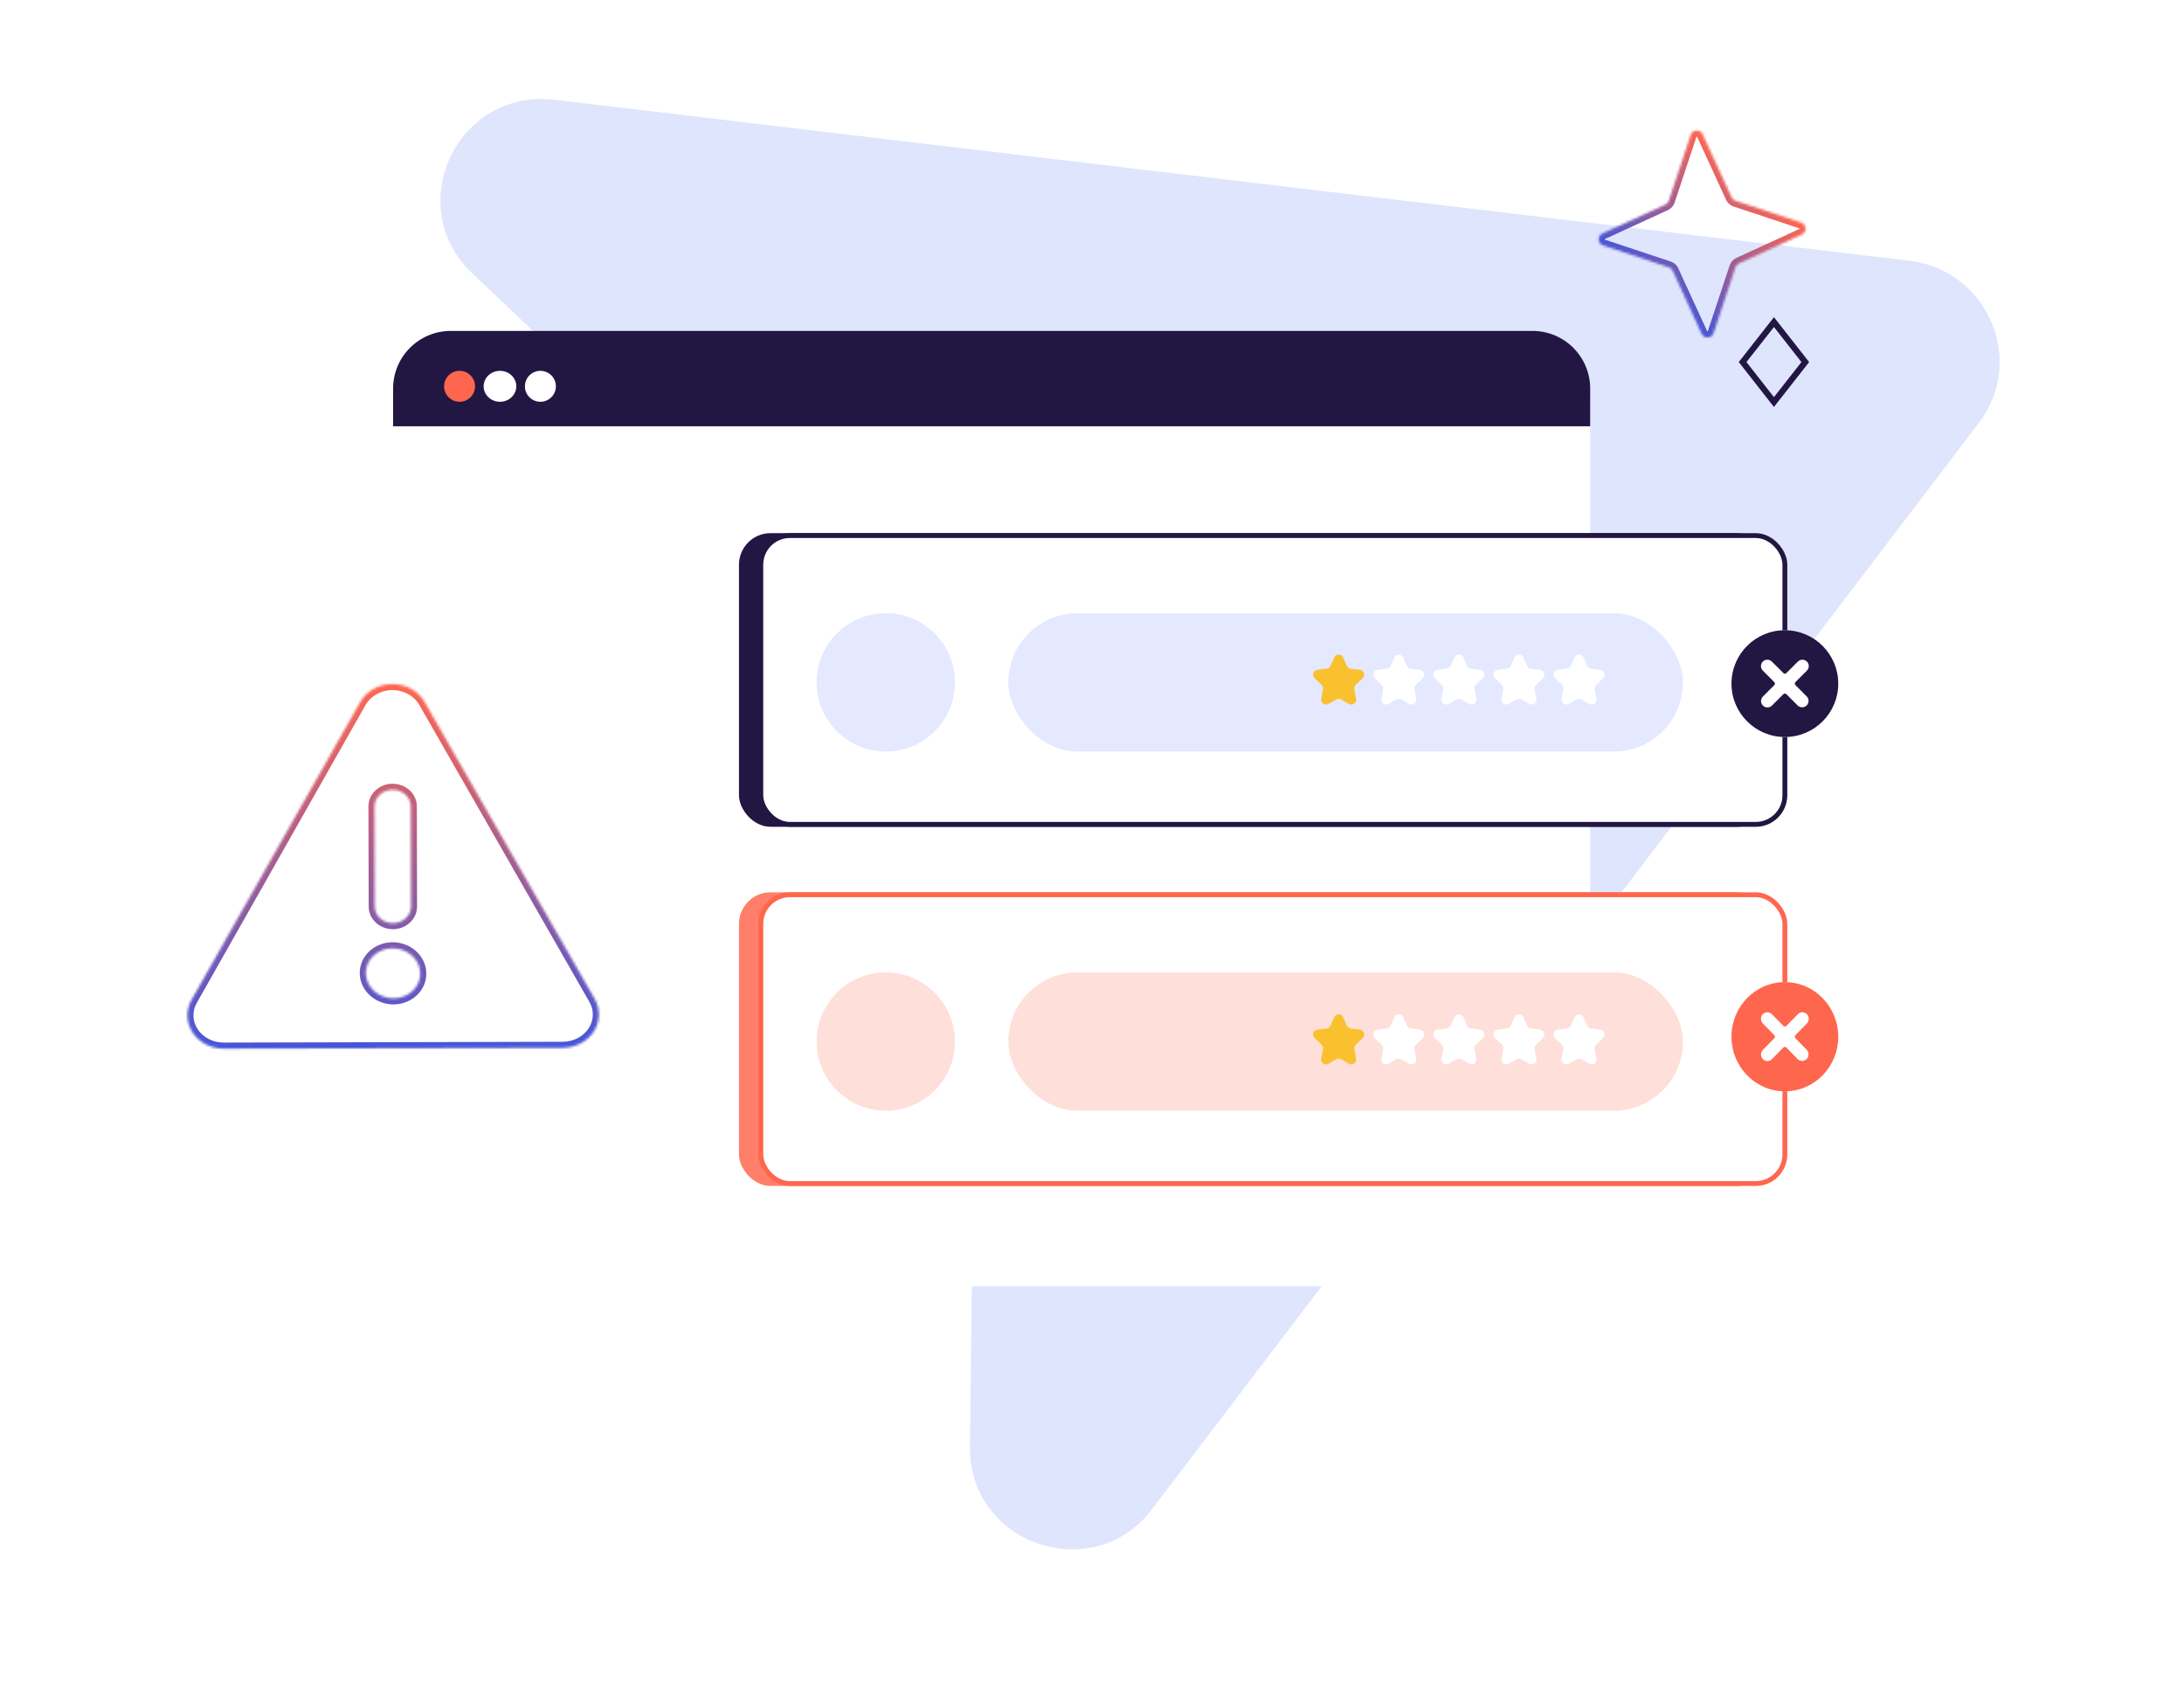 <svg width="900" height="695" viewBox="0 0 900 695" fill="none" xmlns="http://www.w3.org/2000/svg">
<g clip-path="url(#clip0_10174_65128)">
<path d="M787.083 107.471L228.475 41.118C188.32 36.39 165.366 85.093 194.873 112.915L389.73 297.221C398.199 305.413 402.759 316.169 402.758 327.951L399.731 596.147C399.047 636.315 450.559 653.903 474.696 621.918L815.418 174.309C835.024 148.777 819.228 111.517 787.083 107.471Z" fill="#DEE5FD"/>
<mask id="path-2-inside-1_10174_65128" fill="white">
<path d="M715.144 82.707L742.242 91.708C744.513 92.464 744.705 95.62 742.513 96.639L716.565 108.558C715.907 108.856 715.395 109.428 715.153 110.134L706.152 137.233C705.396 139.504 702.241 139.696 701.221 137.504L689.303 111.556C689.004 110.898 688.433 110.386 687.726 110.144L660.628 101.142C658.357 100.387 658.165 97.231 660.357 96.211L686.305 84.293C686.963 83.995 687.474 83.423 687.717 82.716L696.718 55.618C697.474 53.347 700.629 53.155 701.649 55.347L713.567 81.295C713.866 81.953 714.437 82.465 715.144 82.707Z"/>
</mask>
<path d="M715.144 82.707L714.333 85.072L714.344 85.076L714.356 85.08L715.144 82.707ZM742.242 91.708L743.031 89.336L743.03 89.336L742.242 91.708ZM742.513 96.639L743.557 98.911L743.568 98.906L742.513 96.639ZM716.565 108.558L717.598 110.835L717.609 110.83L716.565 108.558ZM715.153 110.134L712.788 109.324L712.784 109.335L712.781 109.346L715.153 110.134ZM706.152 137.233L708.524 138.022L708.525 138.021L706.152 137.233ZM701.221 137.504L698.949 138.547L698.954 138.558L701.221 137.504ZM689.303 111.556L687.026 112.588L687.031 112.599L689.303 111.556ZM687.726 110.144L688.537 107.779L688.525 107.775L688.514 107.771L687.726 110.144ZM660.628 101.142L659.838 103.515L659.84 103.515L660.628 101.142ZM660.357 96.211L659.313 93.939L659.302 93.945L660.357 96.211ZM686.305 84.293L685.272 82.016L685.261 82.021L686.305 84.293ZM687.717 82.716L690.082 83.527L690.085 83.516L690.089 83.505L687.717 82.716ZM696.718 55.618L694.346 54.829L694.345 54.83L696.718 55.618ZM701.649 55.347L703.921 54.303L703.916 54.292L701.649 55.347ZM713.567 81.295L715.844 80.262L715.839 80.251L713.567 81.295ZM714.356 85.08L741.454 94.081L743.03 89.336L715.932 80.335L714.356 85.08ZM741.453 94.081C741.492 94.094 741.509 94.106 741.514 94.109C741.52 94.113 741.523 94.117 741.527 94.122C741.536 94.134 741.553 94.166 741.555 94.218C741.558 94.269 741.546 94.303 741.538 94.316C741.535 94.321 741.532 94.326 741.525 94.332C741.519 94.337 741.501 94.353 741.459 94.373L743.568 98.906C747.812 96.932 747.448 90.806 743.031 89.336L741.453 94.081ZM741.47 94.368L715.522 106.286L717.609 110.83L743.557 98.911L741.47 94.368ZM715.533 106.281C714.224 106.875 713.245 107.99 712.788 109.324L717.518 110.945C717.546 110.865 717.59 110.838 717.598 110.835L715.533 106.281ZM712.781 109.346L703.779 136.444L708.525 138.021L717.526 110.922L712.781 109.346ZM703.78 136.443C703.767 136.482 703.755 136.5 703.751 136.505C703.747 136.51 703.743 136.514 703.739 136.517C703.726 136.526 703.694 136.543 703.642 136.546C703.591 136.549 703.558 136.536 703.545 136.529C703.539 136.526 703.535 136.522 703.529 136.516C703.523 136.51 703.507 136.491 703.488 136.449L698.954 138.558C700.929 142.802 707.055 142.438 708.524 138.022L703.78 136.443ZM703.493 136.46L691.574 110.512L687.031 112.599L698.949 138.547L703.493 136.46ZM691.579 110.523C690.986 109.215 689.87 108.236 688.537 107.779L686.915 112.509C686.995 112.536 687.022 112.581 687.026 112.588L691.579 110.523ZM688.514 107.771L661.416 98.77L659.84 103.515L686.938 112.516L688.514 107.771ZM661.417 98.77C661.378 98.757 661.361 98.745 661.356 98.742C661.35 98.737 661.347 98.734 661.343 98.729C661.334 98.717 661.317 98.684 661.314 98.633C661.312 98.582 661.324 98.548 661.332 98.535C661.335 98.53 661.338 98.525 661.345 98.519C661.351 98.513 661.369 98.498 661.411 98.478L659.302 93.945C655.058 95.919 655.422 102.045 659.838 103.515L661.417 98.77ZM661.4 98.483L687.348 86.565L685.261 82.021L659.313 93.939L661.4 98.483ZM687.337 86.57C688.646 85.976 689.625 84.86 690.082 83.527L685.352 81.906C685.324 81.986 685.279 82.013 685.272 82.016L687.337 86.57ZM690.089 83.505L699.09 56.406L694.345 54.83L685.344 81.928L690.089 83.505ZM699.09 56.407C699.103 56.368 699.115 56.351 699.119 56.346C699.123 56.34 699.126 56.337 699.131 56.333C699.144 56.325 699.176 56.308 699.227 56.305C699.278 56.302 699.312 56.315 699.325 56.322C699.33 56.325 699.335 56.329 699.341 56.335C699.347 56.341 699.363 56.36 699.382 56.402L703.916 54.292C701.941 50.048 695.815 50.413 694.346 54.829L699.09 56.407ZM699.377 56.391L711.296 82.338L715.839 80.251L703.921 54.303L699.377 56.391ZM711.291 82.328C711.884 83.636 713 84.615 714.333 85.072L715.954 80.342C715.875 80.315 715.848 80.27 715.844 80.262L711.291 82.328Z" fill="url(#paint0_linear_10174_65128)" mask="url(#path-2-inside-1_10174_65128)"/>
<path d="M731.016 165.671L718.11 149.193L731.028 132.724L743.934 149.201L731.016 165.671Z" stroke="#221643" stroke-width="2.5"/>
<g filter="url(#filter0_d_10174_65128)">
<rect x="161.992" y="136.364" width="493.302" height="387.333" rx="23.758" fill="white"/>
</g>
<path d="M161.992 160.122C161.992 147.001 172.628 136.364 185.75 136.364H631.536C644.657 136.364 655.294 147.001 655.294 160.122V175.645H161.992V160.122Z" fill="#221643"/>
<ellipse cx="189.381" cy="159.184" rx="6.379" ry="6.377" fill="#FF664E"/>
<ellipse cx="206.035" cy="159.184" rx="6.733" ry="6.377" fill="white"/>
<ellipse cx="222.691" cy="159.184" rx="6.379" ry="6.377" fill="white"/>
<rect x="304.522" y="219.697" width="424" height="121" rx="13" fill="#221643"/>
<rect x="313.522" y="220.697" width="422" height="119" rx="12" fill="white" stroke="#221643" stroke-width="2"/>
<circle cx="365.022" cy="281.197" r="28.5" fill="#E4E9FF"/>
<rect x="415.522" y="252.697" width="278" height="57" rx="28.5" fill="#E4E9FF"/>
<path d="M549.832 270.892C550.54 269.321 552.771 269.321 553.479 270.892L555.053 274.385C555.339 275.02 555.936 275.461 556.628 275.548L560.437 276.023C562.109 276.232 562.789 278.287 561.573 279.452L558.682 282.222C558.194 282.69 557.975 283.374 558.101 284.039L558.848 287.967C559.167 289.645 557.371 290.925 555.888 290.075L552.651 288.219C552.035 287.865 551.277 287.865 550.661 288.219L547.423 290.075C545.941 290.925 544.144 289.645 544.464 287.967L545.21 284.039C545.337 283.374 545.118 282.69 544.629 282.222L541.739 279.452C540.523 278.287 541.203 276.232 542.874 276.023L546.683 275.548C547.375 275.461 547.972 275.02 548.259 274.385L549.832 270.892Z" fill="#FAC12F"/>
<path d="M599.353 270.892C600.061 269.321 602.292 269.321 603 270.892L604.574 274.385C604.86 275.02 605.457 275.461 606.149 275.548L609.958 276.023C611.63 276.232 612.31 278.287 611.094 279.452L608.203 282.222C607.715 282.69 607.496 283.374 607.622 284.039L608.369 287.967C608.688 289.645 606.892 290.925 605.409 290.075L602.172 288.219C601.556 287.865 600.798 287.865 600.182 288.219L596.944 290.075C595.462 290.925 593.665 289.645 593.985 287.967L594.731 284.039C594.858 283.374 594.639 282.69 594.15 282.222L591.26 279.452C590.044 278.287 590.724 276.232 592.395 276.023L596.204 275.548C596.896 275.461 597.493 275.02 597.78 274.385L599.353 270.892Z" fill="white"/>
<path d="M574.592 270.892C575.3 269.321 577.531 269.321 578.239 270.892L579.813 274.385C580.099 275.02 580.696 275.461 581.388 275.548L585.197 276.023C586.869 276.232 587.549 278.287 586.333 279.452L583.442 282.222C582.954 282.69 582.735 283.374 582.861 284.039L583.608 287.967C583.927 289.645 582.131 290.925 580.648 290.075L577.411 288.219C576.795 287.865 576.037 287.865 575.421 288.219L572.183 290.075C570.701 290.925 568.904 289.645 569.224 287.967L569.97 284.039C570.097 283.374 569.878 282.69 569.389 282.222L566.499 279.452C565.283 278.287 565.963 276.232 567.634 276.023L571.443 275.548C572.135 275.461 572.732 275.02 573.019 274.385L574.592 270.892Z" fill="white"/>
<path d="M624.113 270.892C624.821 269.321 627.052 269.321 627.76 270.892L629.334 274.385C629.62 275.02 630.217 275.461 630.909 275.548L634.718 276.023C636.39 276.232 637.07 278.287 635.854 279.452L632.963 282.222C632.475 282.69 632.256 283.374 632.382 284.039L633.129 287.967C633.448 289.645 631.652 290.925 630.169 290.075L626.932 288.219C626.316 287.865 625.558 287.865 624.942 288.219L621.704 290.075C620.222 290.925 618.425 289.645 618.745 287.967L619.491 284.039C619.618 283.374 619.399 282.69 618.91 282.222L616.02 279.452C614.804 278.287 615.484 276.232 617.155 276.023L620.964 275.548C621.656 275.461 622.253 275.02 622.54 274.385L624.113 270.892Z" fill="white"/>
<path d="M648.874 270.892C649.582 269.321 651.813 269.321 652.521 270.892L654.095 274.385C654.381 275.02 654.978 275.461 655.67 275.548L659.479 276.023C661.151 276.232 661.831 278.287 660.615 279.452L657.724 282.222C657.236 282.69 657.017 283.374 657.143 284.039L657.89 287.967C658.209 289.645 656.413 290.925 654.93 290.075L651.693 288.219C651.077 287.865 650.319 287.865 649.703 288.219L646.465 290.075C644.983 290.925 643.186 289.645 643.506 287.967L644.252 284.039C644.379 283.374 644.16 282.69 643.671 282.222L640.781 279.452C639.565 278.287 640.245 276.232 641.916 276.023L645.725 275.548C646.417 275.461 647.014 275.02 647.301 274.385L648.874 270.892Z" fill="white"/>
<rect x="304.522" y="367.697" width="424" height="121" rx="13" fill="#FF7F6A"/>
<rect x="313.522" y="368.697" width="422" height="119" rx="12" fill="white" stroke="#FF664E" stroke-width="2"/>
<circle cx="365.022" cy="429.197" r="28.5" fill="#FFDFDA"/>
<rect x="415.522" y="400.697" width="278" height="57" rx="28.5" fill="#FFDFDA"/>
<path d="M549.832 419.166C550.54 417.595 552.771 417.595 553.479 419.166L555.053 422.658C555.339 423.294 555.936 423.735 556.628 423.821L560.437 424.297C562.109 424.506 562.789 426.56 561.573 427.726L558.682 430.495C558.194 430.964 557.975 431.648 558.101 432.313L558.848 436.24C559.167 437.919 557.371 439.199 555.888 438.349L552.651 436.492C552.035 436.139 551.277 436.139 550.661 436.492L547.423 438.349C545.941 439.199 544.144 437.919 544.464 436.24L545.21 432.313C545.337 431.648 545.118 430.964 544.629 430.495L541.739 427.726C540.523 426.56 541.203 424.506 542.874 424.297L546.683 423.821C547.375 423.735 547.972 423.294 548.259 422.658L549.832 419.166Z" fill="#FAC12F"/>
<path d="M599.353 419.166C600.061 417.595 602.292 417.595 603 419.166L604.574 422.658C604.86 423.294 605.457 423.735 606.149 423.821L609.958 424.297C611.63 424.506 612.31 426.56 611.094 427.726L608.203 430.495C607.715 430.964 607.496 431.648 607.622 432.313L608.369 436.24C608.688 437.919 606.892 439.199 605.409 438.349L602.172 436.492C601.556 436.139 600.798 436.139 600.182 436.492L596.944 438.349C595.462 439.199 593.665 437.919 593.985 436.24L594.731 432.313C594.858 431.648 594.639 430.964 594.15 430.495L591.26 427.726C590.044 426.56 590.724 424.506 592.395 424.297L596.204 423.821C596.896 423.735 597.493 423.294 597.78 422.658L599.353 419.166Z" fill="white"/>
<path d="M574.592 419.166C575.3 417.595 577.531 417.595 578.239 419.166L579.813 422.658C580.099 423.294 580.696 423.735 581.388 423.821L585.197 424.297C586.869 424.506 587.549 426.56 586.333 427.726L583.442 430.495C582.954 430.964 582.735 431.648 582.861 432.313L583.608 436.24C583.927 437.919 582.131 439.199 580.648 438.349L577.411 436.492C576.795 436.139 576.037 436.139 575.421 436.492L572.183 438.349C570.701 439.199 568.904 437.919 569.224 436.24L569.97 432.313C570.097 431.648 569.878 430.964 569.389 430.495L566.499 427.726C565.283 426.56 565.963 424.506 567.634 424.297L571.443 423.821C572.135 423.735 572.732 423.294 573.019 422.658L574.592 419.166Z" fill="white"/>
<path d="M624.113 419.166C624.821 417.595 627.052 417.595 627.76 419.166L629.334 422.658C629.62 423.294 630.217 423.735 630.909 423.821L634.718 424.297C636.39 424.506 637.07 426.56 635.854 427.726L632.963 430.495C632.475 430.964 632.256 431.648 632.382 432.313L633.129 436.24C633.448 437.919 631.652 439.199 630.169 438.349L626.932 436.492C626.316 436.139 625.558 436.139 624.942 436.492L621.704 438.349C620.222 439.199 618.425 437.919 618.745 436.24L619.491 432.313C619.618 431.648 619.399 430.964 618.91 430.495L616.02 427.726C614.804 426.56 615.484 424.506 617.155 424.297L620.964 423.821C621.656 423.735 622.253 423.294 622.54 422.658L624.113 419.166Z" fill="white"/>
<path d="M648.874 419.166C649.582 417.595 651.813 417.595 652.521 419.166L654.095 422.658C654.381 423.294 654.978 423.735 655.67 423.821L659.479 424.297C661.151 424.506 661.831 426.56 660.615 427.726L657.724 430.495C657.236 430.964 657.017 431.648 657.143 432.313L657.89 436.24C658.209 437.919 656.413 439.199 654.93 438.349L651.693 436.492C651.077 436.139 650.319 436.139 649.703 436.492L646.465 438.349C644.983 439.199 643.186 437.919 643.506 436.24L644.252 432.313C644.379 431.648 644.16 430.964 643.671 430.495L640.781 427.726C639.565 426.56 640.245 424.506 641.916 424.297L645.725 423.821C646.417 423.735 647.014 423.294 647.301 422.658L648.874 419.166Z" fill="white"/>
<rect x="713.522" y="259.697" width="44" height="44" rx="22" fill="white"/>
<path fill-rule="evenodd" clip-rule="evenodd" d="M713.522 281.697C713.522 269.547 723.372 259.697 735.522 259.697C747.667 259.711 757.508 269.553 757.522 281.697C757.522 293.848 747.672 303.697 735.522 303.697C723.372 303.697 713.522 293.848 713.522 281.697ZM744.513 290.685C745.531 289.666 745.544 288.02 744.543 286.984L739.879 282.317C739.714 282.152 739.621 281.929 739.621 281.696C739.621 281.462 739.714 281.239 739.879 281.074L744.543 276.407C745.25 275.749 745.541 274.758 745.302 273.822C745.063 272.887 744.332 272.156 743.397 271.917C742.462 271.679 741.47 271.969 740.812 272.676L736.145 277.34C735.98 277.505 735.757 277.598 735.523 277.598C735.29 277.598 735.067 277.505 734.902 277.34L730.235 272.676C729.577 271.969 728.585 271.679 727.65 271.917C726.715 272.156 725.984 272.887 725.745 273.822C725.506 274.758 725.797 275.749 726.503 276.407L731.167 281.074C731.333 281.239 731.426 281.462 731.426 281.696C731.426 281.929 731.333 282.152 731.167 282.317L726.503 286.984C725.817 287.647 725.541 288.628 725.782 289.552C726.024 290.475 726.744 291.196 727.667 291.438C728.59 291.68 729.572 291.405 730.235 290.719L734.902 286.052C735.067 285.886 735.29 285.793 735.523 285.793C735.757 285.793 735.98 285.886 736.145 286.052L740.812 290.719C741.849 291.719 743.495 291.704 744.513 290.685Z" fill="#221643"/>
<rect x="713.522" y="404.697" width="44" height="45" rx="22" fill="white"/>
<path fill-rule="evenodd" clip-rule="evenodd" d="M713.522 427.197C713.522 414.771 723.372 404.697 735.522 404.697C747.667 404.711 757.508 414.777 757.522 427.197C757.522 439.624 747.672 449.697 735.522 449.697C723.372 449.697 713.522 439.624 713.522 427.197ZM744.513 436.39C745.531 435.348 745.544 433.664 744.543 432.605L739.879 427.831C739.714 427.663 739.621 427.434 739.621 427.196C739.621 426.957 739.714 426.728 739.879 426.56L744.543 421.787C745.25 421.113 745.541 420.1 745.302 419.143C745.063 418.187 744.332 417.44 743.397 417.195C742.462 416.951 741.47 417.248 740.812 417.971L736.145 422.741C735.98 422.91 735.757 423.005 735.523 423.005C735.29 423.005 735.067 422.91 734.902 422.741L730.235 417.971C729.577 417.248 728.585 416.951 727.65 417.195C726.715 417.44 725.984 418.187 725.745 419.143C725.506 420.1 725.797 421.113 726.503 421.787L731.167 426.56C731.333 426.728 731.426 426.957 731.426 427.196C731.426 427.434 731.333 427.663 731.167 427.831L726.503 432.605C725.817 433.282 725.541 434.286 725.782 435.23C726.024 436.174 726.744 436.912 727.667 437.159C728.59 437.407 729.572 437.126 730.235 436.424L734.902 431.651C735.067 431.482 735.29 431.386 735.523 431.386C735.757 431.386 735.98 431.482 736.145 431.651L740.812 436.424C741.849 437.447 743.495 437.432 744.513 436.39Z" fill="#FF664E"/>
<mask id="path-32-inside-2_10174_65128" fill="white">
<path fill-rule="evenodd" clip-rule="evenodd" d="M245.073 411.639L174.94 289.198C172.349 284.678 167.243 281.855 161.685 281.868C156.127 281.881 151.035 284.729 148.466 289.261L78.91 412.035C76.494 416.3 76.678 421.415 79.396 425.521C82.113 429.628 86.969 432.129 92.199 432.116L231.88 431.783C237.11 431.771 241.954 429.247 244.652 425.127C247.35 421.008 247.509 415.892 245.073 411.639ZM154.33 332.335C154.321 328.541 157.659 325.458 161.786 325.448C165.912 325.438 169.265 328.506 169.274 332.299L169.372 373.512C169.381 377.306 166.043 380.389 161.917 380.399C157.79 380.409 154.437 377.341 154.428 373.548L154.33 332.335ZM162.155 411.377L162.364 411.376C165.331 411.325 168.151 410.176 170.185 408.189C172.22 406.203 173.297 403.546 173.173 400.821C172.919 395.198 167.884 390.763 161.762 390.771L161.553 390.772C158.593 390.829 155.782 391.977 153.752 393.958C151.722 395.939 150.643 398.588 150.758 401.307C151.004 406.931 156.032 411.373 162.155 411.377Z"/>
</mask>
<path d="M174.94 289.198L177.109 287.955L177.108 287.954L174.94 289.198ZM245.073 411.639L242.903 412.882L242.903 412.882L245.073 411.639ZM148.466 289.261L146.291 288.028L146.291 288.028L148.466 289.261ZM78.91 412.035L81.086 413.268L81.086 413.268L78.91 412.035ZM79.396 425.521L81.481 424.142L81.481 424.142L79.396 425.521ZM92.199 432.116L92.193 429.616L92.192 429.616L92.199 432.116ZM231.88 431.783L231.875 429.283L231.874 429.283L231.88 431.783ZM244.652 425.127L242.56 423.758L242.56 423.758L244.652 425.127ZM162.364 411.376L162.37 413.876L162.389 413.876L162.407 413.876L162.364 411.376ZM162.155 411.377L162.153 413.877L162.161 413.877L162.155 411.377ZM170.185 408.189L171.932 409.978L171.932 409.978L170.185 408.189ZM173.173 400.821L170.676 400.933L170.676 400.934L173.173 400.821ZM161.762 390.771L161.759 388.271L161.756 388.271L161.762 390.771ZM161.553 390.772L161.547 388.272L161.526 388.272L161.505 388.272L161.553 390.772ZM153.752 393.958L155.498 395.747L155.498 395.747L153.752 393.958ZM150.758 401.307L148.261 401.413L148.261 401.416L150.758 401.307ZM172.77 290.44L242.903 412.882L247.242 410.397L177.109 287.955L172.77 290.44ZM161.691 284.368C166.425 284.357 170.662 286.762 172.771 290.441L177.108 287.954C174.036 282.594 168.062 279.353 161.679 279.368L161.691 284.368ZM150.641 290.494C152.732 286.805 156.958 284.379 161.691 284.368L161.679 279.368C155.297 279.383 149.339 282.653 146.291 288.028L150.641 290.494ZM81.086 413.268L150.641 290.493L146.291 288.028L76.735 410.803L81.086 413.268ZM81.481 424.142C79.279 420.815 79.136 416.709 81.086 413.268L76.736 410.803C73.853 415.891 74.077 422.015 77.311 426.901L81.481 424.142ZM92.192 429.616C87.742 429.627 83.701 427.497 81.481 424.142L77.311 426.901C80.526 431.76 86.197 434.631 92.205 434.616L92.192 429.616ZM231.874 429.283L92.193 429.616L92.205 434.616L231.886 434.283L231.874 429.283ZM242.56 423.758C240.356 427.123 236.326 429.273 231.875 429.283L231.886 434.283C237.894 434.269 243.551 431.371 246.743 426.497L242.56 423.758ZM242.903 412.882C244.87 416.314 244.746 420.42 242.56 423.758L246.743 426.497C249.953 421.595 250.149 415.47 247.242 410.396L242.903 412.882ZM161.78 322.948C156.474 322.961 151.817 326.973 151.83 332.341L156.83 332.329C156.825 330.11 158.843 327.955 161.791 327.948L161.78 322.948ZM171.774 332.293C171.761 326.925 167.085 322.936 161.78 322.948L161.791 327.948C164.74 327.941 166.769 330.086 166.774 332.305L171.774 332.293ZM171.872 373.506L171.774 332.293L166.774 332.305L166.872 373.518L171.872 373.506ZM161.923 382.899C167.228 382.886 171.885 378.874 171.872 373.506L166.872 373.518C166.877 375.737 164.859 377.892 161.911 377.899L161.923 382.899ZM151.928 373.554C151.941 378.922 156.617 382.911 161.923 382.899L161.911 377.899C158.962 377.906 156.933 375.761 156.928 373.542L151.928 373.554ZM151.83 332.341L151.928 373.554L156.928 373.542L156.83 332.329L151.83 332.341ZM162.358 408.876L162.149 408.877L162.161 413.877L162.37 413.876L162.358 408.876ZM168.438 406.401C166.882 407.921 164.681 408.836 162.321 408.877L162.407 413.876C165.981 413.814 169.42 412.431 171.932 409.978L168.438 406.401ZM170.676 400.934C170.766 402.914 169.987 404.888 168.438 406.401L171.932 409.978C174.452 407.517 175.828 404.178 175.671 400.707L170.676 400.934ZM161.765 393.271C166.738 393.265 170.49 396.829 170.676 400.933L175.671 400.708C175.348 393.567 169.029 388.262 161.759 388.271L161.765 393.271ZM161.559 393.272L161.768 393.271L161.756 388.271L161.547 388.272L161.559 393.272ZM155.498 395.747C157.052 394.231 159.246 393.316 161.601 393.271L161.505 388.272C157.94 388.341 154.512 389.723 152.006 392.169L155.498 395.747ZM153.256 401.201C153.172 399.225 153.952 397.256 155.498 395.747L152.006 392.169C149.492 394.623 148.114 397.95 148.261 401.413L153.256 401.201ZM162.156 408.877C157.182 408.874 153.435 405.304 153.256 401.198L148.261 401.416C148.573 408.557 154.882 413.873 162.153 413.877L162.156 408.877Z" fill="url(#paint1_linear_10174_65128)" mask="url(#path-32-inside-2_10174_65128)"/>
</g>
<defs>
<filter id="filter0_d_10174_65128" x="133.218" y="113.885" width="550.849" height="444.881" filterUnits="userSpaceOnUse" color-interpolation-filters="sRGB">
<feFlood flood-opacity="0" result="BackgroundImageFix"/>
<feColorMatrix in="SourceAlpha" type="matrix" values="0 0 0 0 0 0 0 0 0 0 0 0 0 0 0 0 0 0 127 0" result="hardAlpha"/>
<feOffset dy="6.294"/>
<feGaussianBlur stdDeviation="14.387"/>
<feComposite in2="hardAlpha" operator="out"/>
<feColorMatrix type="matrix" values="0 0 0 0 0 0 0 0 0 0 0 0 0 0 0 0 0 0 0.05 0"/>
<feBlend mode="normal" in2="BackgroundImageFix" result="effect1_dropShadow_10174_65128"/>
<feBlend mode="normal" in="SourceGraphic" in2="effect1_dropShadow_10174_65128" result="shape"/>
</filter>
<linearGradient id="paint0_linear_10174_65128" x1="722.097" y1="73.359" x2="680.773" y2="119.492" gradientUnits="userSpaceOnUse">
<stop stop-color="#FF664E"/>
<stop offset="1" stop-color="#4656D7"/>
</linearGradient>
<linearGradient id="paint1_linear_10174_65128" x1="161.682" y1="281.868" x2="162.04" y2="431.949" gradientUnits="userSpaceOnUse">
<stop stop-color="#FF664E"/>
<stop offset="1" stop-color="#4656D7"/>
</linearGradient>
<clipPath id="clip0_10174_65128">
<rect width="900" height="695" fill="white"/>
</clipPath>
</defs>
</svg>
